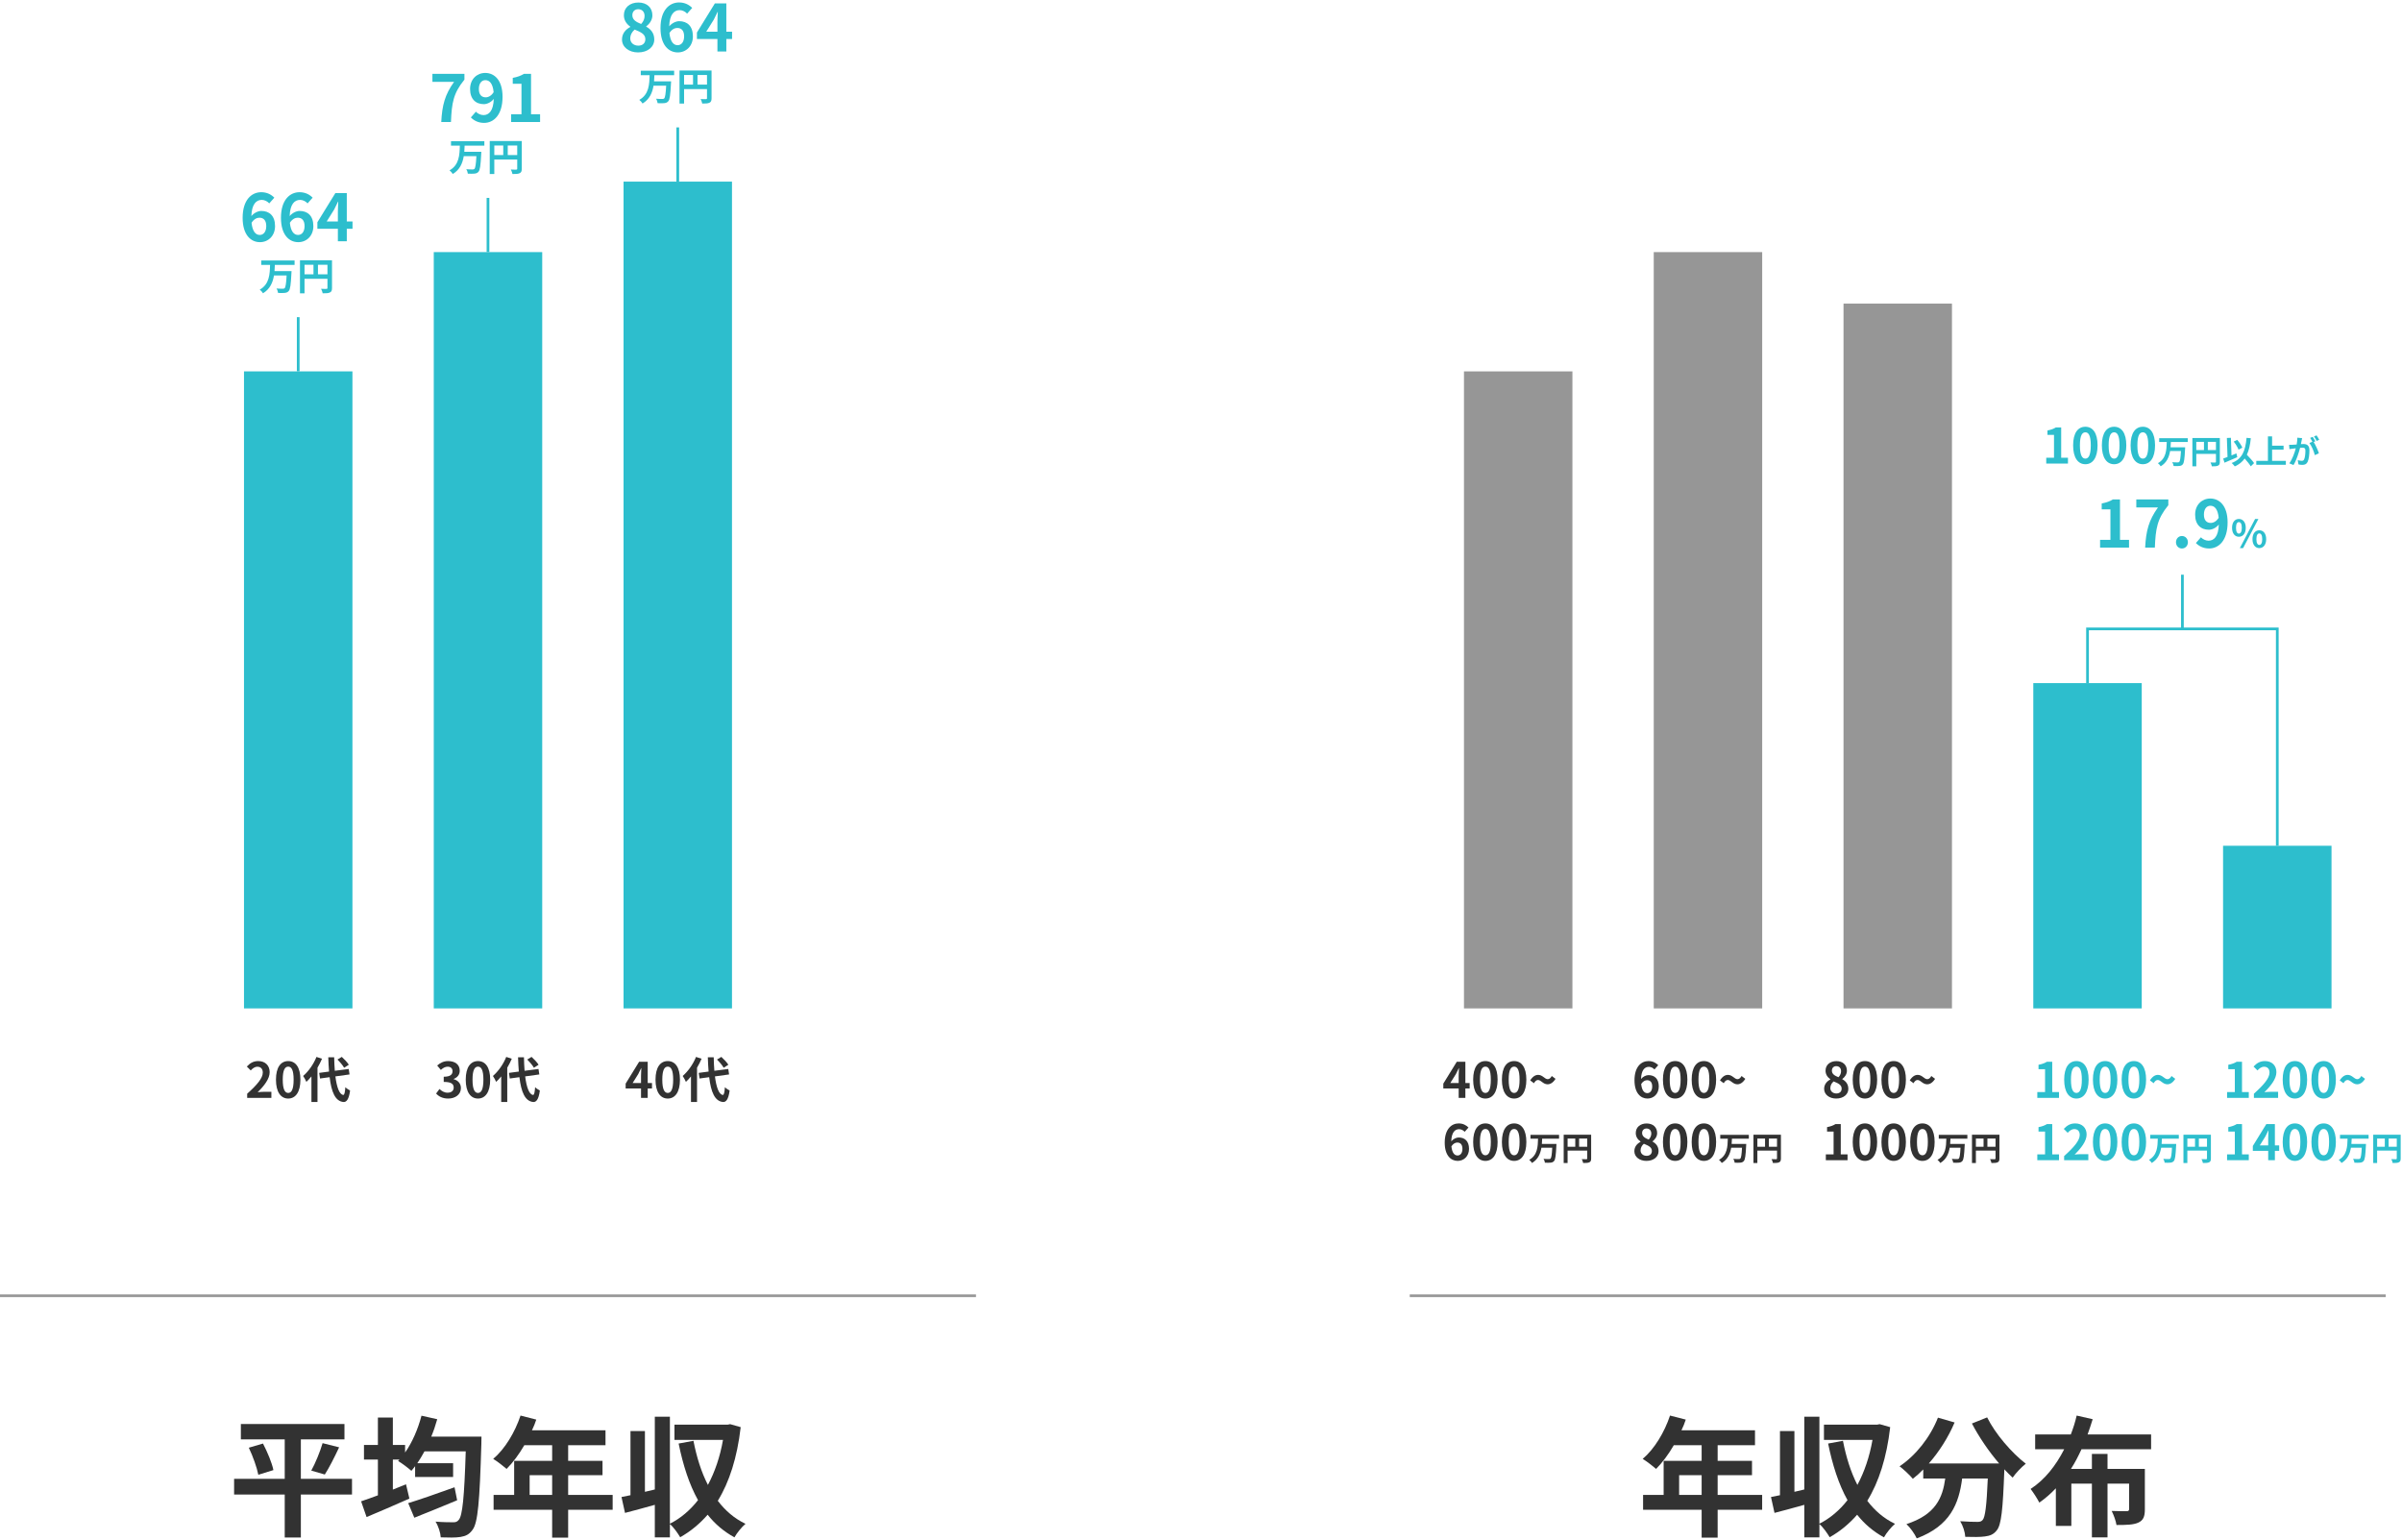 <svg width="886" height="568" viewBox="0 0 886 568" fill="none" xmlns="http://www.w3.org/2000/svg">
<path d="M793.456 534.631H767.776C766.624 537.127 765.376 539.575 763.888 541.879H771.616V536.359H777.376V541.879H791.152V556.759C791.152 559.399 790.624 560.839 788.704 561.703C786.88 562.519 784.288 562.567 780.688 562.567C780.448 560.983 779.632 558.823 778.912 557.383C781.12 557.479 783.664 557.479 784.336 557.479C785.104 557.479 785.344 557.287 785.344 556.663V547.303H777.376V567.127H771.616V547.303H764.032V562.903H758.32V549.031C756.448 550.999 754.48 552.727 752.224 554.311C751.504 552.871 750.016 550.567 749.008 549.271C754.336 545.815 758.416 540.487 761.392 534.631H750.688V529.159H763.84C764.752 526.807 765.472 524.503 766 522.199L771.904 523.543C771.328 525.415 770.704 527.287 770.032 529.159H793.456V534.631Z" fill="#323232"/>
<path d="M727.36 525.127L732.976 522.871C736 528.967 742 535.927 747.232 539.959C745.696 541.159 743.488 543.463 742.384 545.095C741.376 544.183 740.368 543.127 739.312 542.023V542.359C738.784 556.855 738.208 562.519 736.528 564.535C735.328 566.071 734.032 566.551 732.16 566.791C730.528 567.031 727.744 567.031 724.912 566.935C724.816 565.207 724.048 562.807 723.04 561.175C725.68 561.367 728.176 561.415 729.376 561.415C730.24 561.415 730.768 561.319 731.296 560.743C732.256 559.735 732.784 555.463 733.216 545.431H723.76C722.56 554.647 719.44 562.855 707.008 567.511C706.288 565.879 704.608 563.527 703.216 562.231C714.064 558.727 716.56 552.439 717.52 545.431H709.408V542.071C708.16 543.367 706.864 544.519 705.568 545.527C704.512 544.231 702.064 541.927 700.672 540.919C706.672 536.887 711.952 530.263 714.832 522.967L720.976 524.743C718.624 530.263 715.264 535.543 711.472 539.863H737.392C733.6 535.447 730 530.167 727.36 525.127Z" fill="#323232"/>
<path d="M693.326 525.369L697.214 526.473C695.918 537.705 693.038 546.681 688.766 553.641C691.502 557.241 694.862 560.169 698.99 562.137C697.646 563.241 695.774 565.545 694.91 567.129C690.974 564.969 687.71 562.185 685.022 558.777C682.094 562.137 678.734 564.921 674.894 567.081C674.03 565.641 672.446 563.337 671.102 562.233V567.129H665.534V555.129C661.694 556.233 657.806 557.241 654.542 558.105L653.246 552.249C654.254 552.057 655.358 551.817 656.558 551.577V527.913H661.886V550.329L665.534 549.465V522.633H671.102V562.089C675.038 560.121 678.542 557.145 681.47 553.401C678.206 547.545 675.95 540.489 674.318 532.521L679.79 531.513C680.942 537.465 682.67 543.033 685.118 547.785C687.662 543.033 689.582 537.465 690.686 531.177H672.782V525.561H692.366L693.326 525.369Z" fill="#323232"/>
<path d="M619.362 551.479H627.666V544.183H619.362V551.479ZM649.986 551.479V556.951H633.57V567.223H627.666V556.951H606.066V551.479H613.65V538.903H627.666V533.143H617.394C615.426 536.551 613.122 539.623 610.866 541.879C609.762 540.919 607.314 538.999 605.922 538.183C610.242 534.535 613.938 528.391 616.002 522.199L621.81 523.687C621.378 525.031 620.85 526.327 620.226 527.623H647.346V533.143H633.57V538.903H646.242V544.183H633.57V551.479H649.986Z" fill="#323232"/>
<path d="M582.469 423.032H585.469V420.008H582.469V423.032ZM578.221 420.008V423.032H581.053V420.008H578.221ZM586.909 418.592V427.364C586.909 428.144 586.741 428.54 586.237 428.768C585.757 429.008 585.037 429.032 583.969 429.032C583.897 428.636 583.657 427.976 583.453 427.604C584.137 427.652 584.917 427.64 585.157 427.64C585.385 427.628 585.469 427.556 585.469 427.352V424.448H578.221V429.032H576.781V418.592H586.909Z" fill="#323232"/>
<path d="M575.078 420.056H568.839C568.815 420.692 568.79 421.352 568.73 422H574.118C574.118 422 574.107 422.456 574.083 422.636C573.903 426.32 573.698 427.772 573.23 428.3C572.87 428.72 572.486 428.84 571.946 428.9C571.478 428.96 570.651 428.948 569.859 428.912C569.823 428.504 569.618 427.904 569.354 427.508C570.182 427.58 570.999 427.58 571.359 427.58C571.611 427.58 571.767 427.556 571.923 427.424C572.235 427.124 572.427 425.948 572.559 423.38H568.562C568.191 425.6 567.327 427.676 565.095 429.02C564.879 428.636 564.435 428.144 564.062 427.868C567.147 426.14 567.242 422.948 567.326 420.056H564.53V418.652H575.078V420.056Z" fill="#323232"/>
<path d="M558.51 428.252C555.792 428.252 553.992 425.876 553.992 421.286C553.992 416.678 555.792 414.428 558.51 414.428C561.21 414.428 563.01 416.696 563.01 421.286C563.01 425.876 561.21 428.252 558.51 428.252ZM558.51 426.182C559.644 426.182 560.508 425.03 560.508 421.286C560.508 417.56 559.644 416.48 558.51 416.48C557.358 416.48 556.494 417.56 556.494 421.286C556.494 425.03 557.358 426.182 558.51 426.182Z" fill="#323232"/>
<path d="M547.909 428.252C545.191 428.252 543.391 425.876 543.391 421.286C543.391 416.678 545.191 414.428 547.909 414.428C550.609 414.428 552.409 416.696 552.409 421.286C552.409 425.876 550.609 428.252 547.909 428.252ZM547.909 426.182C549.043 426.182 549.907 425.03 549.907 421.286C549.907 417.56 549.043 416.48 547.909 416.48C546.757 416.48 545.893 417.56 545.893 421.286C545.893 425.03 546.757 426.182 547.909 426.182Z" fill="#323232"/>
<path d="M537.632 426.254C538.622 426.254 539.432 425.426 539.432 423.806C539.432 422.222 538.694 421.484 537.542 421.484C536.822 421.484 536.03 421.862 535.364 422.888C535.616 425.318 536.516 426.254 537.632 426.254ZM541.664 415.94L540.26 417.524C539.792 416.984 538.982 416.552 538.208 416.552C536.678 416.552 535.418 417.704 535.31 421.034C536.03 420.152 537.182 419.612 538.046 419.612C540.278 419.612 541.862 420.944 541.862 423.806C541.862 426.542 539.954 428.252 537.686 428.252C535.148 428.252 532.898 426.218 532.898 421.52C532.898 416.552 535.364 414.428 538.046 414.428C539.666 414.428 540.854 415.112 541.664 415.94Z" fill="#323232"/>
<path d="M570.856 399.995C569.182 399.995 568.444 398.411 567.31 398.411C566.752 398.411 566.248 398.807 565.816 399.599L564.43 398.555C565.366 397.079 566.374 396.521 567.364 396.521C569.02 396.521 569.776 398.105 570.892 398.105C571.468 398.105 571.954 397.709 572.386 396.935L573.772 397.979C572.854 399.437 571.828 399.995 570.856 399.995Z" fill="#323232"/>
<path d="M558.51 405.252C555.792 405.252 553.992 402.876 553.992 398.286C553.992 393.678 555.792 391.428 558.51 391.428C561.21 391.428 563.01 393.696 563.01 398.286C563.01 402.876 561.21 405.252 558.51 405.252ZM558.51 403.182C559.644 403.182 560.508 402.03 560.508 398.286C560.508 394.56 559.644 393.48 558.51 393.48C557.358 393.48 556.494 394.56 556.494 398.286C556.494 402.03 557.358 403.182 558.51 403.182Z" fill="#323232"/>
<path d="M547.909 405.252C545.191 405.252 543.391 402.876 543.391 398.286C543.391 393.678 545.191 391.428 547.909 391.428C550.609 391.428 552.409 393.696 552.409 398.286C552.409 402.876 550.609 405.252 547.909 405.252ZM547.909 403.182C549.043 403.182 549.907 402.03 549.907 398.286C549.907 394.56 549.043 393.48 547.909 393.48C546.757 393.48 545.893 394.56 545.893 398.286C545.893 402.03 546.757 403.182 547.909 403.182Z" fill="#323232"/>
<path d="M534.953 399.528H538.049V396.81C538.049 396.036 538.121 394.83 538.157 394.056H538.085C537.761 394.758 537.401 395.496 537.023 396.216L534.953 399.528ZM542.099 399.528V401.544H540.515V405H538.049V401.544H532.379V399.744L537.347 391.68H540.515V399.528H542.099Z" fill="#323232"/>
<path d="M652.469 423.032H655.469V420.008H652.469V423.032ZM648.221 420.008V423.032H651.053V420.008H648.221ZM656.909 418.592V427.364C656.909 428.144 656.741 428.54 656.237 428.768C655.757 429.008 655.037 429.032 653.969 429.032C653.897 428.636 653.657 427.976 653.453 427.604C654.137 427.652 654.917 427.64 655.157 427.64C655.385 427.628 655.469 427.556 655.469 427.352V424.448H648.221V429.032H646.781V418.592H656.909Z" fill="#323232"/>
<path d="M645.078 420.056H638.839C638.815 420.692 638.79 421.352 638.73 422H644.118C644.118 422 644.107 422.456 644.083 422.636C643.903 426.32 643.698 427.772 643.23 428.3C642.87 428.72 642.486 428.84 641.946 428.9C641.478 428.96 640.651 428.948 639.859 428.912C639.823 428.504 639.618 427.904 639.354 427.508C640.182 427.58 640.999 427.58 641.359 427.58C641.611 427.58 641.767 427.556 641.923 427.424C642.235 427.124 642.427 425.948 642.559 423.38H638.562C638.191 425.6 637.327 427.676 635.095 429.02C634.879 428.636 634.435 428.144 634.062 427.868C637.147 426.14 637.242 422.948 637.326 420.056H634.53V418.652H645.078V420.056Z" fill="#323232"/>
<path d="M628.51 428.252C625.792 428.252 623.992 425.876 623.992 421.286C623.992 416.678 625.792 414.428 628.51 414.428C631.21 414.428 633.01 416.696 633.01 421.286C633.01 425.876 631.21 428.252 628.51 428.252ZM628.51 426.182C629.644 426.182 630.508 425.03 630.508 421.286C630.508 417.56 629.644 416.48 628.51 416.48C627.358 416.48 626.494 417.56 626.494 421.286C626.494 425.03 627.358 426.182 628.51 426.182Z" fill="#323232"/>
<path d="M617.909 428.252C615.191 428.252 613.391 425.876 613.391 421.286C613.391 416.678 615.191 414.428 617.909 414.428C620.609 414.428 622.409 416.696 622.409 421.286C622.409 425.876 620.609 428.252 617.909 428.252ZM617.909 426.182C619.043 426.182 619.907 425.03 619.907 421.286C619.907 417.56 619.043 416.48 617.909 416.48C616.757 416.48 615.893 417.56 615.893 421.286C615.893 425.03 616.757 426.182 617.909 426.182Z" fill="#323232"/>
<path d="M607.294 428.251C604.756 428.251 602.848 426.775 602.848 424.687C602.848 422.977 603.892 421.879 605.134 421.213V421.123C604.108 420.385 603.37 419.377 603.37 417.955C603.37 415.813 605.062 414.445 607.384 414.445C609.742 414.445 611.254 415.867 611.254 417.991C611.254 419.305 610.426 420.403 609.544 421.033V421.123C610.768 421.789 611.776 422.869 611.776 424.687C611.776 426.703 609.994 428.251 607.294 428.251ZM608.14 420.385C608.788 419.701 609.094 418.945 609.094 418.153C609.094 417.073 608.446 416.299 607.33 416.299C606.43 416.299 605.71 416.893 605.71 417.955C605.71 419.215 606.736 419.827 608.14 420.385ZM607.366 426.379C608.482 426.379 609.31 425.749 609.31 424.597C609.31 423.211 608.086 422.635 606.358 421.933C605.638 422.509 605.134 423.409 605.134 424.399C605.134 425.605 606.124 426.379 607.366 426.379Z" fill="#323232"/>
<path d="M640.856 399.995C639.182 399.995 638.444 398.411 637.31 398.411C636.752 398.411 636.248 398.807 635.816 399.599L634.43 398.555C635.366 397.079 636.374 396.521 637.364 396.521C639.02 396.521 639.776 398.105 640.892 398.105C641.468 398.105 641.954 397.709 642.386 396.935L643.772 397.979C642.854 399.437 641.828 399.995 640.856 399.995Z" fill="#323232"/>
<path d="M628.51 405.252C625.792 405.252 623.992 402.876 623.992 398.286C623.992 393.678 625.792 391.428 628.51 391.428C631.21 391.428 633.01 393.696 633.01 398.286C633.01 402.876 631.21 405.252 628.51 405.252ZM628.51 403.182C629.644 403.182 630.508 402.03 630.508 398.286C630.508 394.56 629.644 393.48 628.51 393.48C627.358 393.48 626.494 394.56 626.494 398.286C626.494 402.03 627.358 403.182 628.51 403.182Z" fill="#323232"/>
<path d="M617.909 405.252C615.191 405.252 613.391 402.876 613.391 398.286C613.391 393.678 615.191 391.428 617.909 391.428C620.609 391.428 622.409 393.696 622.409 398.286C622.409 402.876 620.609 405.252 617.909 405.252ZM617.909 403.182C619.043 403.182 619.907 402.03 619.907 398.286C619.907 394.56 619.043 393.48 617.909 393.48C616.757 393.48 615.893 394.56 615.893 398.286C615.893 402.03 616.757 403.182 617.909 403.182Z" fill="#323232"/>
<path d="M607.632 403.254C608.622 403.254 609.432 402.426 609.432 400.806C609.432 399.222 608.694 398.484 607.542 398.484C606.822 398.484 606.03 398.862 605.364 399.888C605.616 402.318 606.516 403.254 607.632 403.254ZM611.664 392.94L610.26 394.524C609.792 393.984 608.982 393.552 608.208 393.552C606.678 393.552 605.418 394.704 605.31 398.034C606.03 397.152 607.182 396.612 608.046 396.612C610.278 396.612 611.862 397.944 611.862 400.806C611.862 403.542 609.954 405.252 607.686 405.252C605.148 405.252 602.898 403.218 602.898 398.52C602.898 393.552 605.364 391.428 608.046 391.428C609.666 391.428 610.854 392.112 611.664 392.94Z" fill="#323232"/>
<path d="M733.071 423.032H736.071V420.008H733.071V423.032ZM728.823 420.008V423.032H731.655V420.008H728.823ZM737.511 418.592V427.364C737.511 428.144 737.343 428.54 736.839 428.768C736.359 429.008 735.639 429.032 734.571 429.032C734.499 428.636 734.259 427.976 734.055 427.604C734.739 427.652 735.519 427.64 735.759 427.64C735.987 427.628 736.071 427.556 736.071 427.352V424.448H728.823V429.032H727.383V418.592H737.511Z" fill="#323232"/>
<path d="M725.68 420.056H719.44C719.416 420.692 719.392 421.352 719.332 422H724.72C724.72 422 724.708 422.456 724.684 422.636C724.504 426.32 724.3 427.772 723.832 428.3C723.472 428.72 723.088 428.84 722.548 428.9C722.08 428.96 721.252 428.948 720.46 428.912C720.424 428.504 720.22 427.904 719.956 427.508C720.784 427.58 721.6 427.58 721.96 427.58C722.212 427.58 722.368 427.556 722.524 427.424C722.836 427.124 723.028 425.948 723.16 423.38H719.164C718.792 425.6 717.928 427.676 715.696 429.02C715.48 428.636 715.036 428.144 714.664 427.868C717.748 426.14 717.844 422.948 717.928 420.056H715.132V418.652H725.68V420.056Z" fill="#323232"/>
<path d="M709.108 428.252C706.39 428.252 704.59 425.876 704.59 421.286C704.59 416.678 706.39 414.428 709.108 414.428C711.808 414.428 713.608 416.696 713.608 421.286C713.608 425.876 711.808 428.252 709.108 428.252ZM709.108 426.182C710.242 426.182 711.106 425.03 711.106 421.286C711.106 417.56 710.242 416.48 709.108 416.48C707.956 416.48 707.092 417.56 707.092 421.286C707.092 425.03 707.956 426.182 709.108 426.182Z" fill="#323232"/>
<path d="M698.51 428.252C695.792 428.252 693.992 425.876 693.992 421.286C693.992 416.678 695.792 414.428 698.51 414.428C701.21 414.428 703.01 416.696 703.01 421.286C703.01 425.876 701.21 428.252 698.51 428.252ZM698.51 426.182C699.644 426.182 700.508 425.03 700.508 421.286C700.508 417.56 699.644 416.48 698.51 416.48C697.358 416.48 696.494 417.56 696.494 421.286C696.494 425.03 697.358 426.182 698.51 426.182Z" fill="#323232"/>
<path d="M687.909 428.252C685.191 428.252 683.391 425.876 683.391 421.286C683.391 416.678 685.191 414.428 687.909 414.428C690.609 414.428 692.409 416.696 692.409 421.286C692.409 425.876 690.609 428.252 687.909 428.252ZM687.909 426.182C689.043 426.182 689.907 425.03 689.907 421.286C689.907 417.56 689.043 416.48 687.909 416.48C686.757 416.48 685.893 417.56 685.893 421.286C685.893 425.03 686.757 426.182 687.909 426.182Z" fill="#323232"/>
<path d="M673.477 428V425.858H676.339V417.434H673.927V415.796C675.259 415.544 676.177 415.202 677.023 414.68H678.985V425.858H681.487V428H673.477Z" fill="#323232"/>
<path d="M710.856 399.995C709.182 399.995 708.444 398.411 707.31 398.411C706.752 398.411 706.248 398.807 705.816 399.599L704.43 398.555C705.366 397.079 706.374 396.521 707.364 396.521C709.02 396.521 709.776 398.105 710.892 398.105C711.468 398.105 711.954 397.709 712.386 396.935L713.772 397.979C712.854 399.437 711.828 399.995 710.856 399.995Z" fill="#323232"/>
<path d="M698.51 405.252C695.792 405.252 693.992 402.876 693.992 398.286C693.992 393.678 695.792 391.428 698.51 391.428C701.21 391.428 703.01 393.696 703.01 398.286C703.01 402.876 701.21 405.252 698.51 405.252ZM698.51 403.182C699.644 403.182 700.508 402.03 700.508 398.286C700.508 394.56 699.644 393.48 698.51 393.48C697.358 393.48 696.494 394.56 696.494 398.286C696.494 402.03 697.358 403.182 698.51 403.182Z" fill="#323232"/>
<path d="M687.909 405.252C685.191 405.252 683.391 402.876 683.391 398.286C683.391 393.678 685.191 391.428 687.909 391.428C690.609 391.428 692.409 393.696 692.409 398.286C692.409 402.876 690.609 405.252 687.909 405.252ZM687.909 403.182C689.043 403.182 689.907 402.03 689.907 398.286C689.907 394.56 689.043 393.48 687.909 393.48C686.757 393.48 685.893 394.56 685.893 398.286C685.893 402.03 686.757 403.182 687.909 403.182Z" fill="#323232"/>
<path d="M677.294 405.251C674.756 405.251 672.848 403.775 672.848 401.687C672.848 399.977 673.892 398.879 675.134 398.213V398.123C674.108 397.385 673.37 396.377 673.37 394.955C673.37 392.813 675.062 391.445 677.384 391.445C679.742 391.445 681.254 392.867 681.254 394.991C681.254 396.305 680.426 397.403 679.544 398.033V398.123C680.768 398.789 681.776 399.869 681.776 401.687C681.776 403.703 679.994 405.251 677.294 405.251ZM678.14 397.385C678.788 396.701 679.094 395.945 679.094 395.153C679.094 394.073 678.446 393.299 677.33 393.299C676.43 393.299 675.71 393.893 675.71 394.955C675.71 396.215 676.736 396.827 678.14 397.385ZM677.366 403.379C678.482 403.379 679.31 402.749 679.31 401.597C679.31 400.211 678.086 399.635 676.358 398.933C675.638 399.509 675.134 400.409 675.134 401.399C675.134 402.605 676.124 403.379 677.366 403.379Z" fill="#323232"/>
<path d="M811.071 423.032H814.071V420.008H811.071V423.032ZM806.823 420.008V423.032H809.655V420.008H806.823ZM815.511 418.592V427.364C815.511 428.144 815.343 428.54 814.839 428.768C814.359 429.008 813.639 429.032 812.571 429.032C812.499 428.636 812.259 427.976 812.055 427.604C812.739 427.652 813.519 427.64 813.759 427.64C813.987 427.628 814.071 427.556 814.071 427.352V424.448H806.823V429.032H805.383V418.592H815.511Z" fill="#2DBECD"/>
<path d="M803.68 420.056H797.44C797.416 420.692 797.392 421.352 797.332 422H802.72C802.72 422 802.708 422.456 802.684 422.636C802.504 426.32 802.3 427.772 801.832 428.3C801.472 428.72 801.088 428.84 800.548 428.9C800.08 428.96 799.252 428.948 798.46 428.912C798.424 428.504 798.22 427.904 797.956 427.508C798.784 427.58 799.6 427.58 799.96 427.58C800.212 427.58 800.368 427.556 800.524 427.424C800.836 427.124 801.028 425.948 801.16 423.38H797.164C796.792 425.6 795.928 427.676 793.696 429.02C793.48 428.636 793.036 428.144 792.664 427.868C795.748 426.14 795.844 422.948 795.928 420.056H793.132V418.652H803.68V420.056Z" fill="#2DBECD"/>
<path d="M787.108 428.252C784.39 428.252 782.59 425.876 782.59 421.286C782.59 416.678 784.39 414.428 787.108 414.428C789.808 414.428 791.608 416.696 791.608 421.286C791.608 425.876 789.808 428.252 787.108 428.252ZM787.108 426.182C788.242 426.182 789.106 425.03 789.106 421.286C789.106 417.56 788.242 416.48 787.108 416.48C785.956 416.48 785.092 417.56 785.092 421.286C785.092 425.03 785.956 426.182 787.108 426.182Z" fill="#2DBECD"/>
<path d="M776.51 428.252C773.792 428.252 771.992 425.876 771.992 421.286C771.992 416.678 773.792 414.428 776.51 414.428C779.21 414.428 781.01 416.696 781.01 421.286C781.01 425.876 779.21 428.252 776.51 428.252ZM776.51 426.182C777.644 426.182 778.508 425.03 778.508 421.286C778.508 417.56 777.644 416.48 776.51 416.48C775.358 416.48 774.494 417.56 774.494 421.286C774.494 425.03 775.358 426.182 776.51 426.182Z" fill="#2DBECD"/>
<path d="M761.372 428V426.47C764.99 423.23 767.132 420.728 767.132 418.676C767.132 417.326 766.394 416.516 765.134 416.516C764.162 416.516 763.352 417.146 762.686 417.884L761.246 416.444C762.47 415.148 763.658 414.428 765.476 414.428C767.996 414.428 769.67 416.048 769.67 418.532C769.67 420.944 767.672 423.536 765.242 425.912C765.908 425.84 766.79 425.768 767.402 425.768H770.3V428H761.372Z" fill="#2DBECD"/>
<path d="M751.477 428V425.858H754.339V417.434H751.927V415.796C753.259 415.544 754.177 415.202 755.023 414.68H756.985V425.858H759.487V428H751.477Z" fill="#2DBECD"/>
<path d="M799.453 399.995C797.779 399.995 797.041 398.411 795.907 398.411C795.349 398.411 794.845 398.807 794.413 399.599L793.027 398.555C793.963 397.079 794.971 396.521 795.961 396.521C797.617 396.521 798.373 398.105 799.489 398.105C800.065 398.105 800.551 397.709 800.983 396.935L802.369 397.979C801.451 399.437 800.425 399.995 799.453 399.995Z" fill="#2DBECD"/>
<path d="M787.108 405.252C784.39 405.252 782.59 402.876 782.59 398.286C782.59 393.678 784.39 391.428 787.108 391.428C789.808 391.428 791.608 393.696 791.608 398.286C791.608 402.876 789.808 405.252 787.108 405.252ZM787.108 403.182C788.242 403.182 789.106 402.03 789.106 398.286C789.106 394.56 788.242 393.48 787.108 393.48C785.956 393.48 785.092 394.56 785.092 398.286C785.092 402.03 785.956 403.182 787.108 403.182Z" fill="#2DBECD"/>
<path d="M776.51 405.252C773.792 405.252 771.992 402.876 771.992 398.286C771.992 393.678 773.792 391.428 776.51 391.428C779.21 391.428 781.01 393.696 781.01 398.286C781.01 402.876 779.21 405.252 776.51 405.252ZM776.51 403.182C777.644 403.182 778.508 402.03 778.508 398.286C778.508 394.56 777.644 393.48 776.51 393.48C775.358 393.48 774.494 394.56 774.494 398.286C774.494 402.03 775.358 403.182 776.51 403.182Z" fill="#2DBECD"/>
<path d="M765.909 405.252C763.191 405.252 761.391 402.876 761.391 398.286C761.391 393.678 763.191 391.428 765.909 391.428C768.609 391.428 770.409 393.696 770.409 398.286C770.409 402.876 768.609 405.252 765.909 405.252ZM765.909 403.182C767.043 403.182 767.907 402.03 767.907 398.286C767.907 394.56 767.043 393.48 765.909 393.48C764.757 393.48 763.893 394.56 763.893 398.286C763.893 402.03 764.757 403.182 765.909 403.182Z" fill="#2DBECD"/>
<path d="M751.477 405V402.858H754.339V394.434H751.927V392.796C753.259 392.544 754.177 392.202 755.023 391.68H756.985V402.858H759.487V405H751.477Z" fill="#2DBECD"/>
<path d="M825.836 198.009C824.352 198.009 823.316 196.791 823.316 194.705C823.316 192.633 824.352 191.443 825.836 191.443C827.32 191.443 828.37 192.633 828.37 194.705C828.37 196.791 827.32 198.009 825.836 198.009ZM825.836 196.847C826.438 196.847 826.914 196.231 826.914 194.705C826.914 193.179 826.438 192.605 825.836 192.605C825.234 192.605 824.772 193.179 824.772 194.705C824.772 196.231 825.234 196.847 825.836 196.847ZM826.186 202.195L831.814 191.443H833.032L827.39 202.195H826.186ZM833.368 202.195C831.898 202.195 830.848 200.963 830.848 198.891C830.848 196.805 831.898 195.615 833.368 195.615C834.838 195.615 835.902 196.805 835.902 198.891C835.902 200.963 834.838 202.195 833.368 202.195ZM833.368 201.019C833.97 201.019 834.446 200.417 834.446 198.891C834.446 197.365 833.97 196.777 833.368 196.777C832.766 196.777 832.29 197.365 832.29 198.891C832.29 200.417 832.766 201.019 833.368 201.019Z" fill="#2DBECD"/>
<path d="M815.455 192.904C816.415 192.904 817.519 192.376 818.383 191.008C818.071 187.768 816.847 186.568 815.335 186.568C814.015 186.568 812.935 187.648 812.935 189.832C812.935 191.92 813.919 192.904 815.455 192.904ZM809.983 200.32L811.831 198.208C812.479 198.904 813.583 199.456 814.639 199.456C816.631 199.456 818.287 197.944 818.431 193.48C817.519 194.68 816.007 195.424 814.783 195.424C811.831 195.424 809.695 193.6 809.695 189.832C809.695 186.184 812.239 183.904 815.287 183.904C818.647 183.904 821.671 186.544 821.671 192.712C821.671 199.432 818.383 202.336 814.855 202.336C812.647 202.336 811.039 201.4 809.983 200.32Z" fill="#2DBECD"/>
<path d="M804.817 202.337C803.569 202.337 802.633 201.329 802.633 200.033C802.633 198.737 803.569 197.729 804.817 197.729C806.089 197.729 807.025 198.737 807.025 200.033C807.025 201.329 806.089 202.337 804.817 202.337Z" fill="#2DBECD"/>
<path d="M791.26 202C791.572 195.832 792.604 191.896 795.988 187.192H787.996V184.24H799.804V186.376C795.676 191.416 795.124 195.04 794.836 202H791.26Z" fill="#2DBECD"/>
<path d="M774.633 202V199.144H778.449V187.912H775.233V185.728C777.009 185.392 778.233 184.936 779.361 184.24H781.977V199.144H785.313V202H774.633Z" fill="#2DBECD"/>
<path d="M855.46 162.239L854.512 162.659C854.26 162.155 853.876 161.447 853.54 161.003L854.488 160.607C854.812 161.063 855.256 161.819 855.46 162.239ZM847.396 161.459L849.16 161.639C849.088 161.951 849.016 162.323 848.956 162.623C848.884 162.983 848.788 163.415 848.704 163.847C849.1 163.823 849.46 163.799 849.7 163.799C850.96 163.799 851.848 164.363 851.848 166.067C851.848 167.471 851.68 169.367 851.176 170.399C850.78 171.227 850.132 171.491 849.22 171.491C848.776 171.491 848.2 171.419 847.804 171.323L847.54 169.751C847.996 169.883 848.692 170.003 849.004 170.003C849.4 170.003 849.7 169.883 849.892 169.487C850.216 168.827 850.372 167.411 850.372 166.235C850.372 165.287 849.964 165.155 849.22 165.155C849.028 165.155 848.74 165.179 848.404 165.203C847.936 167.003 847.072 169.799 845.98 171.551L844.432 170.927C845.584 169.367 846.4 166.991 846.82 165.371C846.4 165.419 846.028 165.467 845.8 165.503C845.464 165.539 844.852 165.623 844.48 165.683L844.348 164.075C844.78 164.111 845.176 164.087 845.608 164.075C845.98 164.063 846.544 164.027 847.144 163.979C847.312 163.067 847.408 162.203 847.396 161.459ZM854.032 162.791L853.42 163.055C854.116 164.147 855.004 166.151 855.352 167.195L853.84 167.903C853.528 166.583 852.688 164.483 851.836 163.427L852.94 162.959C852.7 162.503 852.4 161.927 852.124 161.543L853.072 161.147C853.372 161.591 853.792 162.347 854.032 162.791Z" fill="#2DBECD"/>
<path d="M838.082 170.016H843.158V171.456H832.25V170.016H836.546V160.98H838.082V164.412H842.318V165.864H838.082V170.016Z" fill="#2DBECD"/>
<path d="M827.115 165.132L825.711 165.876C825.411 165.048 824.643 163.788 823.923 162.9L825.219 162.252C825.999 163.128 826.755 164.304 827.115 165.132ZM824.919 167.256L825.243 168.66C823.659 169.368 821.883 170.124 820.527 170.688L820.047 169.164C820.503 169.008 821.043 168.816 821.643 168.576L821.403 161.568L822.891 161.508L823.107 168C823.707 167.748 824.319 167.496 824.919 167.256ZM831.435 170.844L830.211 172.032C829.767 171.252 828.855 170.148 827.967 169.14C827.091 170.388 825.903 171.348 824.319 172.056C824.115 171.744 823.527 171.096 823.179 170.796C826.983 169.356 828.219 166.452 828.663 161.52L830.235 161.664C829.983 164.124 829.551 166.128 828.771 167.76C829.767 168.792 830.883 170.004 831.435 170.844Z" fill="#2DBECD"/>
<path d="M814.372 166.032H817.372V163.008H814.372V166.032ZM810.124 163.008V166.032H812.956V163.008H810.124ZM818.812 161.592V170.364C818.812 171.144 818.644 171.54 818.14 171.768C817.66 172.008 816.94 172.032 815.872 172.032C815.8 171.636 815.56 170.976 815.356 170.604C816.04 170.652 816.82 170.64 817.06 170.64C817.288 170.628 817.372 170.556 817.372 170.352V167.448H810.124V172.032H808.684V161.592H818.812Z" fill="#2DBECD"/>
<path d="M806.981 163.056H800.741C800.717 163.692 800.693 164.352 800.633 165H806.021C806.021 165 806.009 165.456 805.985 165.636C805.805 169.32 805.601 170.772 805.133 171.3C804.773 171.72 804.389 171.84 803.849 171.9C803.381 171.96 802.553 171.948 801.761 171.912C801.725 171.504 801.521 170.904 801.257 170.508C802.085 170.58 802.901 170.58 803.261 170.58C803.513 170.58 803.669 170.556 803.825 170.424C804.137 170.124 804.329 168.948 804.461 166.38H800.465C800.093 168.6 799.229 170.676 796.997 172.02C796.781 171.636 796.337 171.144 795.965 170.868C799.049 169.14 799.145 165.948 799.229 163.056H796.433V161.652H806.981V163.056Z" fill="#2DBECD"/>
<path d="M790.409 171.252C787.691 171.252 785.891 168.876 785.891 164.286C785.891 159.678 787.691 157.428 790.409 157.428C793.109 157.428 794.909 159.696 794.909 164.286C794.909 168.876 793.109 171.252 790.409 171.252ZM790.409 169.182C791.543 169.182 792.407 168.03 792.407 164.286C792.407 160.56 791.543 159.48 790.409 159.48C789.257 159.48 788.393 160.56 788.393 164.286C788.393 168.03 789.257 169.182 790.409 169.182Z" fill="#2DBECD"/>
<path d="M779.811 171.252C777.093 171.252 775.293 168.876 775.293 164.286C775.293 159.678 777.093 157.428 779.811 157.428C782.511 157.428 784.311 159.696 784.311 164.286C784.311 168.876 782.511 171.252 779.811 171.252ZM779.811 169.182C780.945 169.182 781.809 168.03 781.809 164.286C781.809 160.56 780.945 159.48 779.811 159.48C778.659 159.48 777.795 160.56 777.795 164.286C777.795 168.03 778.659 169.182 779.811 169.182Z" fill="#2DBECD"/>
<path d="M769.209 171.252C766.491 171.252 764.691 168.876 764.691 164.286C764.691 159.678 766.491 157.428 769.209 157.428C771.909 157.428 773.709 159.696 773.709 164.286C773.709 168.876 771.909 171.252 769.209 171.252ZM769.209 169.182C770.343 169.182 771.207 168.03 771.207 164.286C771.207 160.56 770.343 159.48 769.209 159.48C768.057 159.48 767.193 160.56 767.193 164.286C767.193 168.03 768.057 169.182 769.209 169.182Z" fill="#2DBECD"/>
<path d="M754.777 171V168.858H757.639V160.434H755.227V158.796C756.559 158.544 757.477 158.202 758.323 157.68H760.285V168.858H762.787V171H754.777Z" fill="#2DBECD"/>
<path d="M881.071 423.032H884.071V420.008H881.071V423.032ZM876.823 420.008V423.032H879.655V420.008H876.823ZM885.511 418.592V427.364C885.511 428.144 885.343 428.54 884.839 428.768C884.359 429.008 883.639 429.032 882.571 429.032C882.499 428.636 882.259 427.976 882.055 427.604C882.739 427.652 883.519 427.64 883.759 427.64C883.987 427.628 884.071 427.556 884.071 427.352V424.448H876.823V429.032H875.383V418.592H885.511Z" fill="#2DBECD"/>
<path d="M873.68 420.056H867.44C867.416 420.692 867.392 421.352 867.332 422H872.72C872.72 422 872.708 422.456 872.684 422.636C872.504 426.32 872.3 427.772 871.832 428.3C871.472 428.72 871.088 428.84 870.548 428.9C870.08 428.96 869.252 428.948 868.46 428.912C868.424 428.504 868.22 427.904 867.956 427.508C868.784 427.58 869.6 427.58 869.96 427.58C870.212 427.58 870.368 427.556 870.524 427.424C870.836 427.124 871.028 425.948 871.16 423.38H867.164C866.792 425.6 865.928 427.676 863.696 429.02C863.48 428.636 863.036 428.144 862.664 427.868C865.748 426.14 865.844 422.948 865.928 420.056H863.132V418.652H873.68V420.056Z" fill="#2DBECD"/>
<path d="M857.108 428.252C854.39 428.252 852.59 425.876 852.59 421.286C852.59 416.678 854.39 414.428 857.108 414.428C859.808 414.428 861.608 416.696 861.608 421.286C861.608 425.876 859.808 428.252 857.108 428.252ZM857.108 426.182C858.242 426.182 859.106 425.03 859.106 421.286C859.106 417.56 858.242 416.48 857.108 416.48C855.956 416.48 855.092 417.56 855.092 421.286C855.092 425.03 855.956 426.182 857.108 426.182Z" fill="#2DBECD"/>
<path d="M846.51 428.252C843.792 428.252 841.992 425.876 841.992 421.286C841.992 416.678 843.792 414.428 846.51 414.428C849.21 414.428 851.01 416.696 851.01 421.286C851.01 425.876 849.21 428.252 846.51 428.252ZM846.51 426.182C847.644 426.182 848.508 425.03 848.508 421.286C848.508 417.56 847.644 416.48 846.51 416.48C845.358 416.48 844.494 417.56 844.494 421.286C844.494 425.03 845.358 426.182 846.51 426.182Z" fill="#2DBECD"/>
<path d="M833.551 422.528H836.647V419.81C836.647 419.036 836.719 417.83 836.755 417.056H836.683C836.359 417.758 835.999 418.496 835.621 419.216L833.551 422.528ZM840.697 422.528V424.544H839.113V428H836.647V424.544H830.977V422.744L835.945 414.68H839.113V422.528H840.697Z" fill="#2DBECD"/>
<path d="M821.477 428V425.858H824.339V417.434H821.927V415.796C823.259 415.544 824.177 415.202 825.023 414.68H826.985V425.858H829.487V428H821.477Z" fill="#2DBECD"/>
<path d="M869.453 399.995C867.779 399.995 867.041 398.411 865.907 398.411C865.349 398.411 864.845 398.807 864.413 399.599L863.027 398.555C863.963 397.079 864.971 396.521 865.961 396.521C867.617 396.521 868.373 398.105 869.489 398.105C870.065 398.105 870.551 397.709 870.983 396.935L872.369 397.979C871.451 399.437 870.425 399.995 869.453 399.995Z" fill="#2DBECD"/>
<path d="M857.108 405.252C854.39 405.252 852.59 402.876 852.59 398.286C852.59 393.678 854.39 391.428 857.108 391.428C859.808 391.428 861.608 393.696 861.608 398.286C861.608 402.876 859.808 405.252 857.108 405.252ZM857.108 403.182C858.242 403.182 859.106 402.03 859.106 398.286C859.106 394.56 858.242 393.48 857.108 393.48C855.956 393.48 855.092 394.56 855.092 398.286C855.092 402.03 855.956 403.182 857.108 403.182Z" fill="#2DBECD"/>
<path d="M846.51 405.252C843.792 405.252 841.992 402.876 841.992 398.286C841.992 393.678 843.792 391.428 846.51 391.428C849.21 391.428 851.01 393.696 851.01 398.286C851.01 402.876 849.21 405.252 846.51 405.252ZM846.51 403.182C847.644 403.182 848.508 402.03 848.508 398.286C848.508 394.56 847.644 393.48 846.51 393.48C845.358 393.48 844.494 394.56 844.494 398.286C844.494 402.03 845.358 403.182 846.51 403.182Z" fill="#2DBECD"/>
<path d="M831.372 405V403.47C834.99 400.23 837.132 397.728 837.132 395.676C837.132 394.326 836.394 393.516 835.134 393.516C834.162 393.516 833.352 394.146 832.686 394.884L831.246 393.444C832.47 392.148 833.658 391.428 835.476 391.428C837.996 391.428 839.67 393.048 839.67 395.532C839.67 397.944 837.672 400.536 835.242 402.912C835.908 402.84 836.79 402.768 837.402 402.768H840.3V405H831.372Z" fill="#2DBECD"/>
<path d="M821.477 405V402.858H824.339V394.434H821.927V392.796C823.259 392.544 824.177 392.202 825.023 391.68H826.985V402.858H829.487V405H821.477Z" fill="#2DBECD"/>
<path d="M540 137H580V372H540V137Z" fill="#969696"/>
<path d="M750 252H790V372H750V252Z" fill="#2DBECD"/>
<path d="M820 312H860V372H820V312Z" fill="#2DBECD"/>
<path d="M610 93H650V372H610V93Z" fill="#969696"/>
<path d="M680 112H720V372H680V112Z" fill="#969696"/>
<path d="M805.5 212V232H804.5V212H805.5Z" fill="#2DBECD"/>
<path d="M840.5 231.5V312H839.5V232.5H770.5V252H769.5V231.5H840.5Z" fill="#2DBECD"/>
<path d="M880 477.5V478.5H520V477.5H880Z" fill="#323232" fill-opacity="0.5"/>
<path d="M269.326 525.369L273.214 526.473C271.918 537.705 269.038 546.681 264.766 553.641C267.502 557.241 270.862 560.169 274.99 562.137C273.646 563.241 271.774 565.545 270.91 567.129C266.974 564.969 263.71 562.185 261.022 558.777C258.094 562.137 254.734 564.921 250.894 567.081C250.03 565.641 248.446 563.337 247.102 562.233V567.129H241.534V555.129C237.694 556.233 233.806 557.241 230.542 558.105L229.246 552.249C230.254 552.057 231.358 551.817 232.558 551.577V527.913H237.886V550.329L241.534 549.465V522.633H247.102V562.089C251.038 560.121 254.542 557.145 257.47 553.401C254.206 547.545 251.95 540.489 250.318 532.521L255.79 531.513C256.942 537.465 258.67 543.033 261.118 547.785C263.662 543.033 265.582 537.465 266.686 531.177H248.782V525.561H268.366L269.326 525.369Z" fill="#323232"/>
<path d="M195.362 551.479H203.666V544.183H195.362V551.479ZM225.986 551.479V556.951H209.57V567.223H203.666V556.951H182.066V551.479H189.65V538.903H203.666V533.143H193.394C191.426 536.551 189.122 539.623 186.866 541.879C185.762 540.919 183.314 538.999 181.922 538.183C186.242 534.535 189.938 528.391 192.002 522.199L197.81 523.687C197.378 525.031 196.85 526.327 196.226 527.623H223.346V533.143H209.57V538.903H222.242V544.183H209.57V551.479H225.986Z" fill="#323232"/>
<path d="M167.663 548.648L168.623 553.448C163.247 555.704 157.391 558.056 152.831 559.88L150.575 554.504C154.799 553.208 161.423 550.904 167.663 548.648ZM159.071 529.976H177.599C177.599 529.976 177.551 531.944 177.551 532.712C176.927 554.072 176.255 561.752 174.335 564.296C173.039 566.12 171.791 566.648 169.823 566.984C168.095 567.272 165.311 567.224 162.575 567.128C162.479 565.448 161.711 563 160.655 561.32C163.439 561.56 165.983 561.56 167.231 561.56C168.047 561.56 168.623 561.416 169.199 560.696C170.591 559.208 171.263 552.248 171.791 535.4H156.575C155.711 536.984 154.847 538.424 153.935 539.768H167.135V544.856H153.119V540.872C152.639 541.496 152.207 542.072 151.727 542.6C150.671 541.592 148.223 539.768 146.831 538.952L147.359 538.424H144.911V549.512C146.543 548.84 148.175 548.216 149.759 547.544L151.007 552.824C145.631 555.224 139.775 557.72 135.215 559.64L133.199 553.832C134.927 553.256 137.087 552.488 139.391 551.624V538.424H134.255V533.048H139.391V522.92H144.911V533.048H149.423V535.832C152.063 532.088 154.175 527.192 155.471 522.248L161.279 523.544C160.655 525.752 159.935 527.912 159.071 529.976Z" fill="#323232"/>
<path d="M129.84 545.528V551.336H110.976V567.176H105.024V551.336H86.352V545.528H105.024V530.984H88.848V525.32H127.056V530.984H110.976V545.528H129.84ZM91.776 534.056L97.008 532.52C98.592 535.592 100.32 539.624 100.848 542.312L95.28 544.04C94.8 541.496 93.312 537.272 91.776 534.056ZM119.808 543.944L114.816 542.504C116.352 539.72 118.08 535.496 118.992 532.376L125.088 533.912C123.36 537.608 121.392 541.496 119.808 543.944Z" fill="#323232"/>
<path d="M128.664 392.779L126.936 393.895C126.486 393.049 125.406 391.789 124.47 390.871L126.072 389.881C127.026 390.745 128.142 391.933 128.664 392.779ZM116.73 389.899L118.782 390.565C118.314 391.663 117.756 392.779 117.108 393.877V406.531H114.876V397.081C114.264 397.837 113.652 398.521 113.004 399.097C112.806 398.593 112.194 397.441 111.816 396.919C113.76 395.263 115.65 392.617 116.73 389.899ZM128.934 396.361L123.714 397.081C124.218 401.077 125.172 403.741 126.612 403.921C127.026 403.957 127.242 403.057 127.386 401.059C127.782 401.527 128.736 402.067 129.132 402.283C128.682 405.757 127.71 406.585 126.702 406.531C123.66 406.243 122.238 402.859 121.59 397.369L118.044 397.855L117.738 395.785L121.374 395.299C121.248 393.679 121.14 391.915 121.086 390.025H123.264C123.3 391.789 123.372 393.481 123.498 395.011L128.628 394.345L128.934 396.361Z" fill="#323232"/>
<path d="M106.311 405.252C103.593 405.252 101.793 402.876 101.793 398.286C101.793 393.678 103.593 391.428 106.311 391.428C109.011 391.428 110.811 393.696 110.811 398.286C110.811 402.876 109.011 405.252 106.311 405.252ZM106.311 403.182C107.445 403.182 108.309 402.03 108.309 398.286C108.309 394.56 107.445 393.48 106.311 393.48C105.159 393.48 104.295 394.56 104.295 398.286C104.295 402.03 105.159 403.182 106.311 403.182Z" fill="#323232"/>
<path d="M91.173 405V403.47C94.791 400.23 96.933 397.728 96.933 395.676C96.933 394.326 96.195 393.516 94.935 393.516C93.963 393.516 93.153 394.146 92.487 394.884L91.047 393.444C92.271 392.148 93.459 391.428 95.277 391.428C97.797 391.428 99.471 393.048 99.471 395.532C99.471 397.944 97.473 400.536 95.043 402.912C95.709 402.84 96.591 402.768 97.203 402.768H100.101V405H91.173Z" fill="#323232"/>
<path d="M198.664 392.779L196.936 393.895C196.486 393.049 195.406 391.789 194.47 390.871L196.072 389.881C197.026 390.745 198.142 391.933 198.664 392.779ZM186.73 389.899L188.782 390.565C188.314 391.663 187.756 392.779 187.108 393.877V406.531H184.876V397.081C184.264 397.837 183.652 398.521 183.004 399.097C182.806 398.593 182.194 397.441 181.816 396.919C183.76 395.263 185.65 392.617 186.73 389.899ZM198.934 396.361L193.714 397.081C194.218 401.077 195.172 403.741 196.612 403.921C197.026 403.957 197.242 403.057 197.386 401.059C197.782 401.527 198.736 402.067 199.132 402.283C198.682 405.757 197.71 406.585 196.702 406.531C193.66 406.243 192.238 402.859 191.59 397.369L188.044 397.855L187.738 395.785L191.374 395.299C191.248 393.679 191.14 391.915 191.086 390.025H193.264C193.3 391.789 193.372 393.481 193.498 395.011L198.628 394.345L198.934 396.361Z" fill="#323232"/>
<path d="M176.311 405.252C173.593 405.252 171.793 402.876 171.793 398.286C171.793 393.678 173.593 391.428 176.311 391.428C179.011 391.428 180.811 393.696 180.811 398.286C180.811 402.876 179.011 405.252 176.311 405.252ZM176.311 403.182C177.445 403.182 178.309 402.03 178.309 398.286C178.309 394.56 177.445 393.48 176.311 393.48C175.159 393.48 174.295 394.56 174.295 398.286C174.295 402.03 175.159 403.182 176.311 403.182Z" fill="#323232"/>
<path d="M165.331 405.252C163.225 405.252 161.803 404.46 160.867 403.398L162.109 401.724C162.901 402.498 163.873 403.092 165.079 403.092C166.429 403.092 167.347 402.426 167.347 401.238C167.347 399.924 166.573 399.114 163.675 399.114V397.206C166.123 397.206 166.915 396.36 166.915 395.172C166.915 394.128 166.267 393.516 165.133 393.498C164.179 393.516 163.405 393.966 162.613 394.686L161.263 393.066C162.415 392.058 163.693 391.428 165.259 391.428C167.833 391.428 169.579 392.688 169.579 394.974C169.579 396.414 168.769 397.458 167.347 398.016V398.106C168.859 398.52 170.011 399.636 170.011 401.382C170.011 403.83 167.869 405.252 165.331 405.252Z" fill="#323232"/>
<path d="M268.664 392.779L266.936 393.895C266.486 393.049 265.406 391.789 264.47 390.871L266.072 389.881C267.026 390.745 268.142 391.933 268.664 392.779ZM256.73 389.899L258.782 390.565C258.314 391.663 257.756 392.779 257.108 393.877V406.531H254.876V397.081C254.264 397.837 253.652 398.521 253.004 399.097C252.806 398.593 252.194 397.441 251.816 396.919C253.76 395.263 255.65 392.617 256.73 389.899ZM268.934 396.361L263.714 397.081C264.218 401.077 265.172 403.741 266.612 403.921C267.026 403.957 267.242 403.057 267.386 401.059C267.782 401.527 268.736 402.067 269.132 402.283C268.682 405.757 267.71 406.585 266.702 406.531C263.66 406.243 262.238 402.859 261.59 397.369L258.044 397.855L257.738 395.785L261.374 395.299C261.248 393.679 261.14 391.915 261.086 390.025H263.264C263.3 391.789 263.372 393.481 263.498 395.011L268.628 394.345L268.934 396.361Z" fill="#323232"/>
<path d="M246.311 405.252C243.593 405.252 241.793 402.876 241.793 398.286C241.793 393.678 243.593 391.428 246.311 391.428C249.011 391.428 250.811 393.696 250.811 398.286C250.811 402.876 249.011 405.252 246.311 405.252ZM246.311 403.182C247.445 403.182 248.309 402.03 248.309 398.286C248.309 394.56 247.445 393.48 246.311 393.48C245.159 393.48 244.295 394.56 244.295 398.286C244.295 402.03 245.159 403.182 246.311 403.182Z" fill="#323232"/>
<path d="M233.351 399.528H236.447V396.81C236.447 396.036 236.519 394.83 236.555 394.056H236.483C236.159 394.758 235.799 395.496 235.421 396.216L233.351 399.528ZM240.497 399.528V401.544H238.913V405H236.447V401.544H230.777V399.744L235.745 391.68H238.913V399.528H240.497Z" fill="#323232"/>
<path d="M117.284 101.203H120.784V97.675H117.284V101.203ZM112.328 97.675V101.203H115.632V97.675H112.328ZM122.464 96.023V106.257C122.464 107.167 122.268 107.629 121.68 107.895C121.12 108.175 120.28 108.203 119.034 108.203C118.95 107.741 118.67 106.971 118.432 106.537C119.23 106.593 120.14 106.579 120.42 106.579C120.686 106.565 120.784 106.481 120.784 106.243V102.855H112.328V108.203H110.648V96.023H122.464Z" fill="#2DBECD"/>
<path d="M108.661 97.732H101.381C101.353 98.474 101.325 99.244 101.255 100H107.541C107.541 100 107.527 100.532 107.499 100.742C107.289 105.04 107.051 106.734 106.505 107.35C106.085 107.84 105.637 107.98 105.007 108.05C104.461 108.12 103.495 108.106 102.571 108.064C102.529 107.588 102.291 106.888 101.983 106.426C102.949 106.51 103.901 106.51 104.321 106.51C104.615 106.51 104.797 106.482 104.979 106.328C105.343 105.978 105.567 104.606 105.721 101.61H101.059C100.625 104.2 99.617 106.622 97.013 108.19C96.761 107.742 96.243 107.168 95.809 106.846C99.407 104.83 99.519 101.106 99.617 97.732H96.355V96.094H108.661V97.732Z" fill="#2DBECD"/>
<path d="M120.502 81.704H124.63V78.08C124.63 77.048 124.726 75.44 124.774 74.408H124.678C124.246 75.344 123.766 76.328 123.262 77.288L120.502 81.704ZM130.03 81.704V84.392H127.918V89H124.63V84.392H117.07V81.992L123.694 71.24H127.918V81.704H130.03Z" fill="#2DBECD"/>
<path d="M109.945 86.672C111.265 86.672 112.345 85.568 112.345 83.408C112.345 81.296 111.361 80.312 109.825 80.312C108.865 80.312 107.809 80.816 106.921 82.184C107.257 85.424 108.457 86.672 109.945 86.672ZM115.321 72.92L113.449 75.032C112.825 74.312 111.745 73.736 110.713 73.736C108.673 73.736 106.993 75.272 106.849 79.712C107.809 78.536 109.345 77.816 110.497 77.816C113.473 77.816 115.585 79.592 115.585 83.408C115.585 87.056 113.041 89.336 110.017 89.336C106.633 89.336 103.633 86.624 103.633 80.36C103.633 73.736 106.921 70.904 110.497 70.904C112.657 70.904 114.241 71.816 115.321 72.92Z" fill="#2DBECD"/>
<path d="M95.812 86.672C97.132 86.672 98.212 85.568 98.212 83.408C98.212 81.296 97.228 80.312 95.692 80.312C94.732 80.312 93.676 80.816 92.788 82.184C93.124 85.424 94.324 86.672 95.812 86.672ZM101.188 72.92L99.316 75.032C98.692 74.312 97.612 73.736 96.58 73.736C94.54 73.736 92.86 75.272 92.716 79.712C93.676 78.536 95.212 77.816 96.364 77.816C99.34 77.816 101.452 79.592 101.452 83.408C101.452 87.056 98.908 89.336 95.884 89.336C92.5 89.336 89.5 86.624 89.5 80.36C89.5 73.736 92.788 70.904 96.364 70.904C98.524 70.904 100.108 71.816 101.188 72.92Z" fill="#2DBECD"/>
<path d="M187.284 57.203H190.784V53.675H187.284V57.203ZM182.328 53.675V57.203H185.632V53.675H182.328ZM192.464 52.023V62.257C192.464 63.167 192.268 63.629 191.68 63.895C191.12 64.175 190.28 64.203 189.034 64.203C188.95 63.741 188.67 62.971 188.432 62.537C189.23 62.593 190.14 62.579 190.42 62.579C190.686 62.565 190.784 62.481 190.784 62.243V58.855H182.328V64.203H180.648V52.023H192.464Z" fill="#2DBECD"/>
<path d="M178.661 53.732H171.381C171.353 54.474 171.325 55.244 171.255 56H177.541C177.541 56 177.527 56.532 177.499 56.742C177.289 61.04 177.051 62.734 176.505 63.35C176.085 63.84 175.637 63.98 175.007 64.05C174.461 64.12 173.495 64.106 172.571 64.064C172.529 63.588 172.291 62.888 171.983 62.426C172.949 62.51 173.901 62.51 174.321 62.51C174.615 62.51 174.797 62.482 174.979 62.328C175.343 61.978 175.567 60.606 175.721 57.61H171.059C170.625 60.2 169.617 62.622 167.013 64.19C166.761 63.742 166.243 63.168 165.809 62.846C169.407 60.83 169.519 57.106 169.617 53.732H166.355V52.094H178.661V53.732Z" fill="#2DBECD"/>
<path d="M188.535 45V42.144H192.351V30.912H189.135V28.728C190.911 28.392 192.135 27.936 193.263 27.24H195.879V42.144H199.215V45H188.535Z" fill="#2DBECD"/>
<path d="M179.155 35.904C180.115 35.904 181.219 35.376 182.083 34.008C181.771 30.768 180.547 29.568 179.035 29.568C177.715 29.568 176.635 30.648 176.635 32.832C176.635 34.92 177.619 35.904 179.155 35.904ZM173.683 43.32L175.531 41.208C176.179 41.904 177.283 42.456 178.339 42.456C180.331 42.456 181.987 40.944 182.131 36.48C181.219 37.68 179.707 38.424 178.483 38.424C175.531 38.424 173.395 36.6 173.395 32.832C173.395 29.184 175.939 26.904 178.987 26.904C182.347 26.904 185.371 29.544 185.371 35.712C185.371 42.432 182.083 45.336 178.555 45.336C176.347 45.336 174.739 44.4 173.683 43.32Z" fill="#2DBECD"/>
<path d="M162.764 45C163.076 38.832 164.108 34.896 167.492 30.192H159.5V27.24H171.308V29.376C167.18 34.416 166.628 38.04 166.34 45H162.764Z" fill="#2DBECD"/>
<path d="M257.284 31.203H260.784V27.675H257.284V31.203ZM252.328 27.675V31.203H255.632V27.675H252.328ZM262.464 26.023V36.257C262.464 37.167 262.268 37.629 261.68 37.895C261.12 38.175 260.28 38.203 259.034 38.203C258.95 37.741 258.67 36.971 258.432 36.537C259.23 36.593 260.14 36.579 260.42 36.579C260.686 36.565 260.784 36.481 260.784 36.243V32.855H252.328V38.203H250.648V26.023H262.464Z" fill="#2DBECD"/>
<path d="M248.661 27.732H241.381C241.353 28.474 241.325 29.244 241.255 30H247.541C247.541 30 247.527 30.532 247.499 30.742C247.289 35.04 247.051 36.734 246.505 37.35C246.085 37.84 245.637 37.98 245.007 38.05C244.461 38.12 243.495 38.106 242.571 38.064C242.529 37.588 242.291 36.888 241.983 36.426C242.949 36.51 243.901 36.51 244.321 36.51C244.615 36.51 244.797 36.482 244.979 36.328C245.343 35.978 245.567 34.606 245.721 31.61H241.059C240.625 34.2 239.617 36.622 237.013 38.19C236.761 37.742 236.243 37.168 235.809 36.846C239.407 34.83 239.519 31.106 239.617 27.732H236.355V26.094H248.661V27.732Z" fill="#2DBECD"/>
<path d="M260.502 11.704H264.63V8.08C264.63 7.048 264.726 5.44 264.774 4.408H264.678C264.246 5.344 263.766 6.328 263.262 7.288L260.502 11.704ZM270.03 11.704V14.392H267.918V19H264.63V14.392H257.07V11.992L263.694 1.24H267.918V11.704H270.03Z" fill="#2DBECD"/>
<path d="M249.945 16.672C251.265 16.672 252.345 15.568 252.345 13.408C252.345 11.296 251.361 10.312 249.825 10.312C248.865 10.312 247.809 10.816 246.921 12.184C247.257 15.424 248.457 16.672 249.945 16.672ZM255.321 2.92L253.449 5.032C252.825 4.312 251.745 3.736 250.713 3.736C248.673 3.736 246.993 5.272 246.849 9.712C247.809 8.536 249.345 7.816 250.497 7.816C253.473 7.816 255.585 9.592 255.585 13.408C255.585 17.056 253.041 19.336 250.017 19.336C246.633 19.336 243.633 16.624 243.633 10.36C243.633 3.736 246.921 0.904 250.497 0.904C252.657 0.904 254.241 1.816 255.321 2.92Z" fill="#2DBECD"/>
<path d="M235.358 19.336C231.974 19.336 229.43 17.368 229.43 14.584C229.43 12.304 230.822 10.84 232.478 9.952V9.832C231.11 8.848 230.126 7.504 230.126 5.608C230.126 2.752 232.382 0.928 235.478 0.928C238.622 0.928 240.638 2.824 240.638 5.656C240.638 7.408 239.534 8.872 238.358 9.712V9.832C239.99 10.72 241.334 12.16 241.334 14.584C241.334 17.272 238.958 19.336 235.358 19.336ZM236.486 8.848C237.35 7.936 237.758 6.928 237.758 5.872C237.758 4.432 236.894 3.4 235.406 3.4C234.206 3.4 233.246 4.192 233.246 5.608C233.246 7.288 234.614 8.104 236.486 8.848ZM235.454 16.84C236.942 16.84 238.046 16 238.046 14.464C238.046 12.616 236.414 11.848 234.11 10.912C233.15 11.68 232.478 12.88 232.478 14.2C232.478 15.808 233.798 16.84 235.454 16.84Z" fill="#2DBECD"/>
<path d="M90 137H130V372H90V137Z" fill="#2DBECD"/>
<path d="M160 93H200V372H160V93Z" fill="#2DBECD"/>
<path d="M230 67H270V372H230V67Z" fill="#2DBECD"/>
<path d="M110.5 117V137H109.5V117H110.5Z" fill="#2DBECD"/>
<path d="M180.5 73V93H179.5V73H180.5Z" fill="#2DBECD"/>
<path d="M250.5 47V67H249.5V47H250.5Z" fill="#2DBECD"/>
<path d="M360 477.5V478.5H0V477.5H360Z" fill="#323232" fill-opacity="0.5"/>
</svg>
